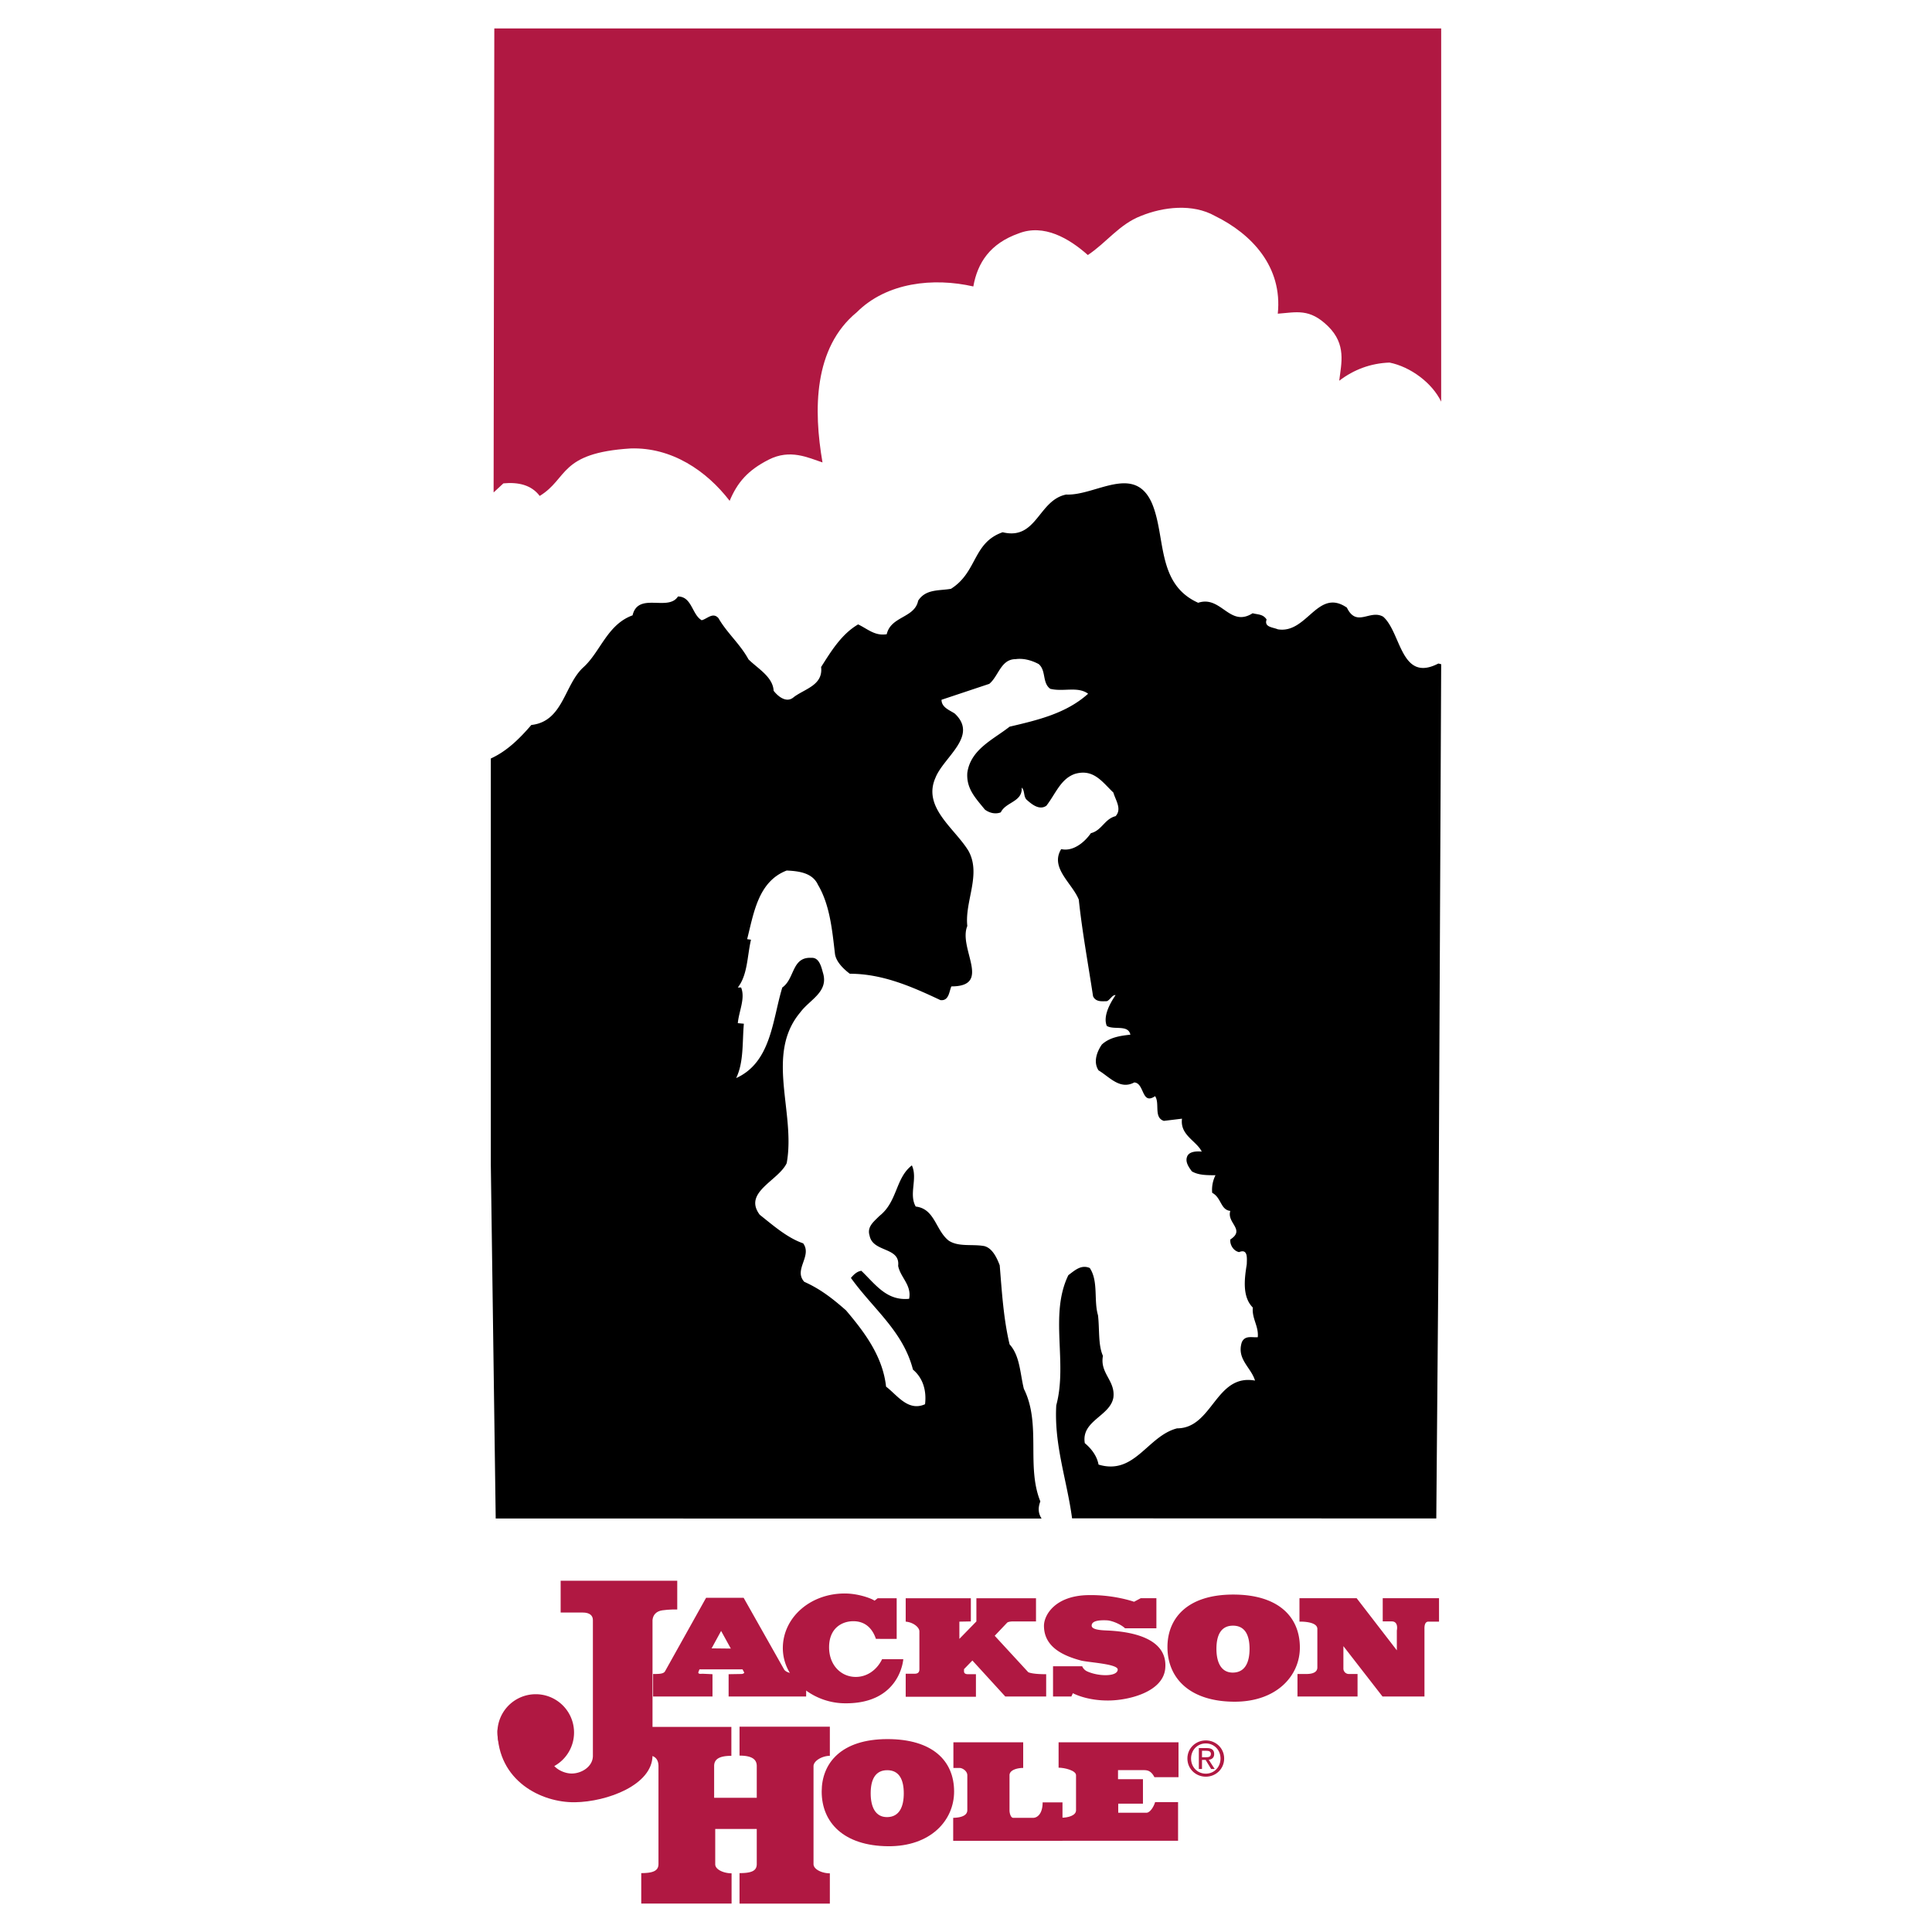 <?xml version="1.0" encoding="UTF-8"?>
<svg xmlns="http://www.w3.org/2000/svg" width="2500" height="2500" viewBox="0 0 192.756 192.756">
  <g fill-rule="evenodd" clip-rule="evenodd">
    <path fill="#fff" d="M0 0h192.756v192.756H0V0z"></path>
    <path fill="#fff" d="M143.299 151.498V10.446H49.014v141.052h94.285z"></path>
    <path d="M143.787 40.075c-.906-1.881-3.066-3.483-5.156-3.901-1.881.069-3.553.697-5.016 1.811.209-1.742.73-3.623-1.115-5.434s-3.135-1.394-5.016-1.254c.488-4.667-2.578-7.942-6.27-9.753-2.23-1.254-5.156-.906-7.385 0-2.16.835-3.414 2.647-5.295 3.901-1.881-1.672-4.389-3.135-6.896-2.16-2.857 1.01-4.111 2.926-4.529 5.295-3.971-.906-8.639-.418-11.634 2.578-4.319 3.553-4.319 9.753-3.414 14.979-1.463-.488-3.239-1.359-5.364-.279s-3.135 2.299-3.901 4.11c-2.299-2.996-5.783-5.364-9.893-5.225-7.141.453-6.2 2.996-9.057 4.737-.836-1.114-2.16-1.393-3.623-1.254l-.976.906.07-46.297h94.469v37.24h.001z" fill="#b01842"></path>
    <path d="M106.961 151.486c-.5-3.768-1.809-7.328-1.576-11.281 1.15-4.273-.713-9.039 1.205-12.982.602-.438 1.26-1.096 2.137-.713.877 1.314.383 3.232.82 4.711.166 1.369 0 2.959.494 4.055-.328 1.752 1.26 2.465 1.041 4.162-.33 1.863-3.232 2.301-2.85 4.547.658.549 1.205 1.26 1.371 2.137 3.613 1.096 4.875-2.85 7.832-3.615 3.561 0 3.836-5.479 7.779-4.766-.385-1.314-1.863-2.137-1.314-3.834.328-.713 1.039-.439 1.588-.494.109-1.096-.602-1.861-.492-2.957-1.096-1.096-.822-2.959-.604-4.328 0-.494.164-1.588-.768-1.205-.547-.109-.93-.713-.875-1.26 1.533-.986-.385-1.645 0-2.85-.986-.109-.877-1.314-1.809-1.807a3.24 3.24 0 0 1 .33-1.754c-.877 0-1.699 0-2.355-.383-.33-.438-.658-.932-.494-1.424.164-.549.877-.602 1.479-.549-.547-1.094-2.191-1.643-1.971-3.285l-1.809.219c-1.041-.328-.383-1.754-.877-2.465-1.369.932-1.041-1.314-2.08-1.369-1.426.766-2.465-.549-3.561-1.205-.549-.822-.166-1.863.328-2.576.768-.711 1.807-.875 2.848-.984-.219-1.041-1.643-.439-2.355-.877-.383-.932.275-2.191.877-3.068-.328-.055-.549.494-.877.604-.438 0-1.096.109-1.369-.494-.492-3.231-1.096-6.518-1.424-9.64-.658-1.644-2.904-3.177-1.754-5.04 1.205.274 2.355-.712 2.959-1.588 1.096-.274 1.369-1.424 2.465-1.698.656-.712 0-1.588-.219-2.355-1.096-1.041-1.973-2.41-3.836-1.863-1.424.493-1.916 1.972-2.848 3.177-.713.493-1.479-.165-1.973-.602-.328-.329-.164-.932-.492-1.205.109 1.424-1.59 1.424-2.082 2.465-.547.219-1.15.055-1.588-.274-.932-1.15-1.862-2.082-1.753-3.67.329-2.355 2.628-3.342 4.218-4.601 2.793-.657 5.643-1.315 7.834-3.287-1.041-.767-2.465-.164-3.781-.493-.82-.603-.383-1.808-1.148-2.465-.713-.383-1.535-.602-2.303-.493-1.479 0-1.697 1.698-2.629 2.465l-4.765 1.589c0 .767.821 1.041 1.314 1.369 2.41 2.246-1.095 4.328-1.917 6.409-1.314 2.958 1.917 5.04 3.286 7.286 1.316 2.355-.383 5.04-.109 7.505-.931 2.246 2.521 6.026-1.588 6.026-.219.438-.219 1.479-1.096 1.369-2.793-1.316-5.751-2.631-9.039-2.631-.657-.492-1.369-1.205-1.479-1.971-.274-2.301-.493-4.875-1.698-6.902-.548-1.205-1.917-1.369-3.122-1.424-2.849 1.095-3.287 4.272-3.944 6.848l.384.054c-.384 1.644-.329 3.507-1.315 4.767h.329c.438 1.094-.219 2.355-.329 3.559l.603.055c-.165 1.863 0 3.836-.767 5.424 3.506-1.588 3.615-5.807 4.602-9.037 1.26-.877.931-3.069 2.903-2.959.767-.055.986.876 1.15 1.479.603 1.918-1.315 2.684-2.246 3.945-3.561 4.217-.438 10.023-1.369 15.062-.822 1.754-4.383 2.904-2.685 5.15 1.314 1.041 2.738 2.301 4.328 2.848.931 1.26-.986 2.631.109 3.836 1.589.711 2.794 1.643 4.164 2.848 1.862 2.191 3.67 4.602 3.999 7.613 1.095.822 2.191 2.52 3.889 1.754.165-1.369-.219-2.629-1.205-3.451-.986-3.834-3.944-6.025-6.19-9.148.274-.328.603-.656 1.041-.711 1.424 1.369 2.52 3.012 4.766 2.793.274-1.369-.876-2.137-1.095-3.287.219-1.916-2.521-1.314-2.849-3.014-.274-.875.383-1.369.986-1.971 1.808-1.424 1.588-3.779 3.232-5.039.603 1.314-.329 2.848.383 4.107 1.917.219 1.972 2.355 3.287 3.396.986.658 2.356.328 3.561.549.822.219 1.26 1.203 1.533 1.916.219 2.684.383 5.369.986 7.889 1.041 1.15 1.041 2.902 1.424 4.438 1.754 3.506.219 7.723 1.643 11.229-.279.73-.17 1.26.125 1.711l-54.463-.004-.488-35.277V75.675c1.533-.697 2.787-1.881 4.041-3.344 3.205-.349 3.274-4.041 5.225-5.783 1.672-1.533 2.369-4.25 4.877-5.155.558-2.369 3.553-.349 4.528-1.881 1.394 0 1.394 1.812 2.369 2.369.557-.14 1.114-.836 1.672-.208.836 1.462 2.159 2.577 2.995 4.11.906.906 2.439 1.742 2.509 3.135.488.626 1.323 1.254 2.02.626 1.115-.835 2.927-1.184 2.718-2.996.975-1.533 2.021-3.274 3.692-4.25.905.418 1.672 1.184 2.855.976.419-1.812 2.787-1.602 3.136-3.345.767-1.184 2.09-.975 3.274-1.184 2.647-1.672 2.159-4.598 5.155-5.643 3.414.836 3.553-3.205 6.34-3.762 2.926.139 6.828-3.135 8.57.906 1.393 3.344.416 8.012 4.598 9.893 2.299-.767 3.135 2.508 5.434 1.044.486.14 1.045.07 1.393.628-.277.766.627.766 1.115.975 2.926.488 3.971-4.18 6.896-2.16.977 2.021 2.301.139 3.623.905 1.812 1.603 1.742 6.619 5.504 4.668l.279.069-.279 60.124-.209 25.105-36.338-.011z"></path>
    <path d="M118.832 175.445c0-.855.646-1.504 1.475-1.504.818 0 1.465.648 1.465 1.504 0 .871-.646 1.514-1.465 1.514-.828 0-1.475-.643-1.475-1.514zm1.475 1.815c.986 0 1.828-.766 1.828-1.814 0-1.039-.842-1.805-1.828-1.805-.996 0-1.84.766-1.84 1.805 0 1.048.844 1.814 1.84 1.814zm-.383-1.67h.363l.551.904h.354l-.594-.92c.307-.037.541-.201.541-.574 0-.41-.244-.594-.736-.594h-.795v2.088h.316v-.904zm0-.27v-.645h.43c.221 0 .455.047.455.305 0 .322-.24.34-.508.34h-.377zM56.487 172.363c-.66 1.059-1.476 3.195-1.476 3.195 0 .705 1.097 1.387 2.027 1.387.991 0 2.071-.682 2.115-1.695v-13.617c0-.441-.309-.75-1.013-.75h-2.204v-3.172h11.633v2.865s-.801-.018-1.498.088c-.624.094-.926.484-.97.969v13.506c0 2.953-4.539 4.627-7.733 4.672-3.372.047-7.715-2.137-7.734-7.117-.007-1.938 7.136-.778 6.853-.331z" fill="#b01842"></path>
    <path d="M53.451 176.678a3.823 3.823 0 1 0-.002-7.646 3.823 3.823 0 0 0 .002 7.646zM71.085 167.035v2.225h-5.927v-2.246c.573 0 1.035 0 1.19-.266l4.098-7.336h3.746l4.032 7.139c.198.33.809.496 2.226.496l-.022 2.213h-7.734v-2.225l1.256-.021c.243 0 .309-.133.309-.133l-.177-.33h-4.296l-.111.287c-.043.219.332.152.397.152.067 0 1.013.045 1.013.045zm.86-4.318l-.948 1.74 1.917.021-.969-1.761z" fill="#b01842"></path>
    <path d="M84.327 169.938c-3.276 0-6.224-2.49-6.224-5.502 0-3.057 2.75-5.479 6.224-5.453 1.34.01 2.636.5 2.929.717l.311-.244h1.895v4.055H87.39c-.309-.926-.972-1.76-2.248-1.762-1.104-.004-2.424.66-2.424 2.6 0 1.719 1.104 2.855 2.468 2.951 1.234.09 2.291-.66 2.82-1.762h2.115c.001-.001-.286 4.444-5.794 4.4zM96.862 161.77v-2.314h-6.5v2.336c.771.066 1.366.572 1.366.971v3.789c0 .418-.309.439-.529.439h-.837v2.293h7.007v-2.248h-.793c-.374 0-.396-.197-.396-.287v-.219l.836-.861 3.283 3.592h4.078v-2.225s-1.301.021-1.787-.199l-3.348-3.635 1.256-1.322c.221-.131.637-.109.727-.109h2.137v-2.314h-5.947v2.314l-1.698 1.74v-1.719l1.145-.022zM115.371 159.455h-1.564l-.662.354s-2.027-.729-4.648-.662c-3.26.082-4.344 2.008-4.34 3.064.004 2.094 1.877 2.973 3.678 3.457.732.197 3.691.332 3.68.904-.014.729-1.916.705-3.062.176a.992.992 0 0 1-.484-.506h-2.908v3.018h1.828l.154-.33s1.391.777 3.68.727c2.006-.043 5.305-.883 5.531-3.172.273-2.785-2.75-3.684-5.84-3.812-.736-.029-1.498-.109-1.498-.484 0-.463.682-.566 1.52-.527.486.021 1.367.373 1.809.791h3.129v-2.998h-.003zM116.477 164.326c0-2.834 1.943-5.236 6.561-5.236 4.465 0 6.625 2.182 6.65 5.236.025 2.877-2.342 5.494-6.605 5.453-4.399-.041-6.606-2.355-6.606-5.453zm6.539 2.549c1.199-.016 1.652-1.016 1.652-2.373 0-1.359-.453-2.309-1.652-2.309s-1.652.949-1.652 2.309c-.001 1.357.476 2.389 1.652 2.373z" fill="#b01842"></path>
    <path d="M129.648 159.455v2.336s1.785-.066 1.785.727v3.846c0 .506-.531.65-1.08.65h-.904v2.246h5.994v-2.246h-.881a.541.541 0 0 1-.531-.551v-2.227l3.9 5.023h4.188v-6.676c0-.154-.045-.814.418-.793h1.035v-2.336h-5.617v2.314h.924c.684.021.484.902.484.902v1.984l-4.01-5.201h-5.705v.002zM73.342 182.475h2.16v3.502c0 .664-.485.904-1.719.904v3.041h9.012v-3.02c-.749 0-1.63-.375-1.63-.926v-9.76c0-.551.881-1.037 1.63-1.037v-2.908h-9.012v2.887c1.234 0 1.719.373 1.719 1.037v3.168l-4.252.004v-3.172c0-.664.484-1.016 1.719-1.016v-2.885H64.86v2.863s.837 0 .837 1.059v9.748c0 .664-.485.916-1.719.916v3.041h9.012v-3.02c-.749 0-1.631-.354-1.631-.902v-3.525h1.983v.001zM95.122 173.83h6.962v2.557c-.572 0-1.365.197-1.365.727v3.504c0 .309.133.748.373.748h1.984c.396 0 .947-.375.947-1.543h1.982v3.834H95.1v-2.291c.792-.021 1.41-.219 1.409-.771v-3.48c0-.418-.484-.727-.771-.727h-.617v-2.558h.001z" fill="#b01842"></path>
    <path d="M117.58 173.83v3.482h-2.4c-.266-.508-.551-.705-1.014-.705h-2.621v.902h2.488v2.445h-2.467v.904h2.82c.352 0 .727-.596.859-1.059h2.291v3.855h-11.602v-2.303c.617 0 1.422-.209 1.422-.736v-3.504c0-.463-1.123-.748-1.74-.748v-2.535h11.964v.002zM81.98 178.744c0-2.834 1.943-5.234 6.562-5.234 4.463 0 6.649 2.137 6.649 5.234 0 2.877-2.341 5.494-6.605 5.455-4.398-.043-6.606-2.357-6.606-5.455zm6.539 2.549c1.199-.016 1.651-1.014 1.651-2.373s-.452-2.307-1.651-2.307c-1.198 0-1.651.947-1.651 2.307s.474 2.389 1.651 2.373z" fill="#b01842"></path>
  </g>
</svg>
